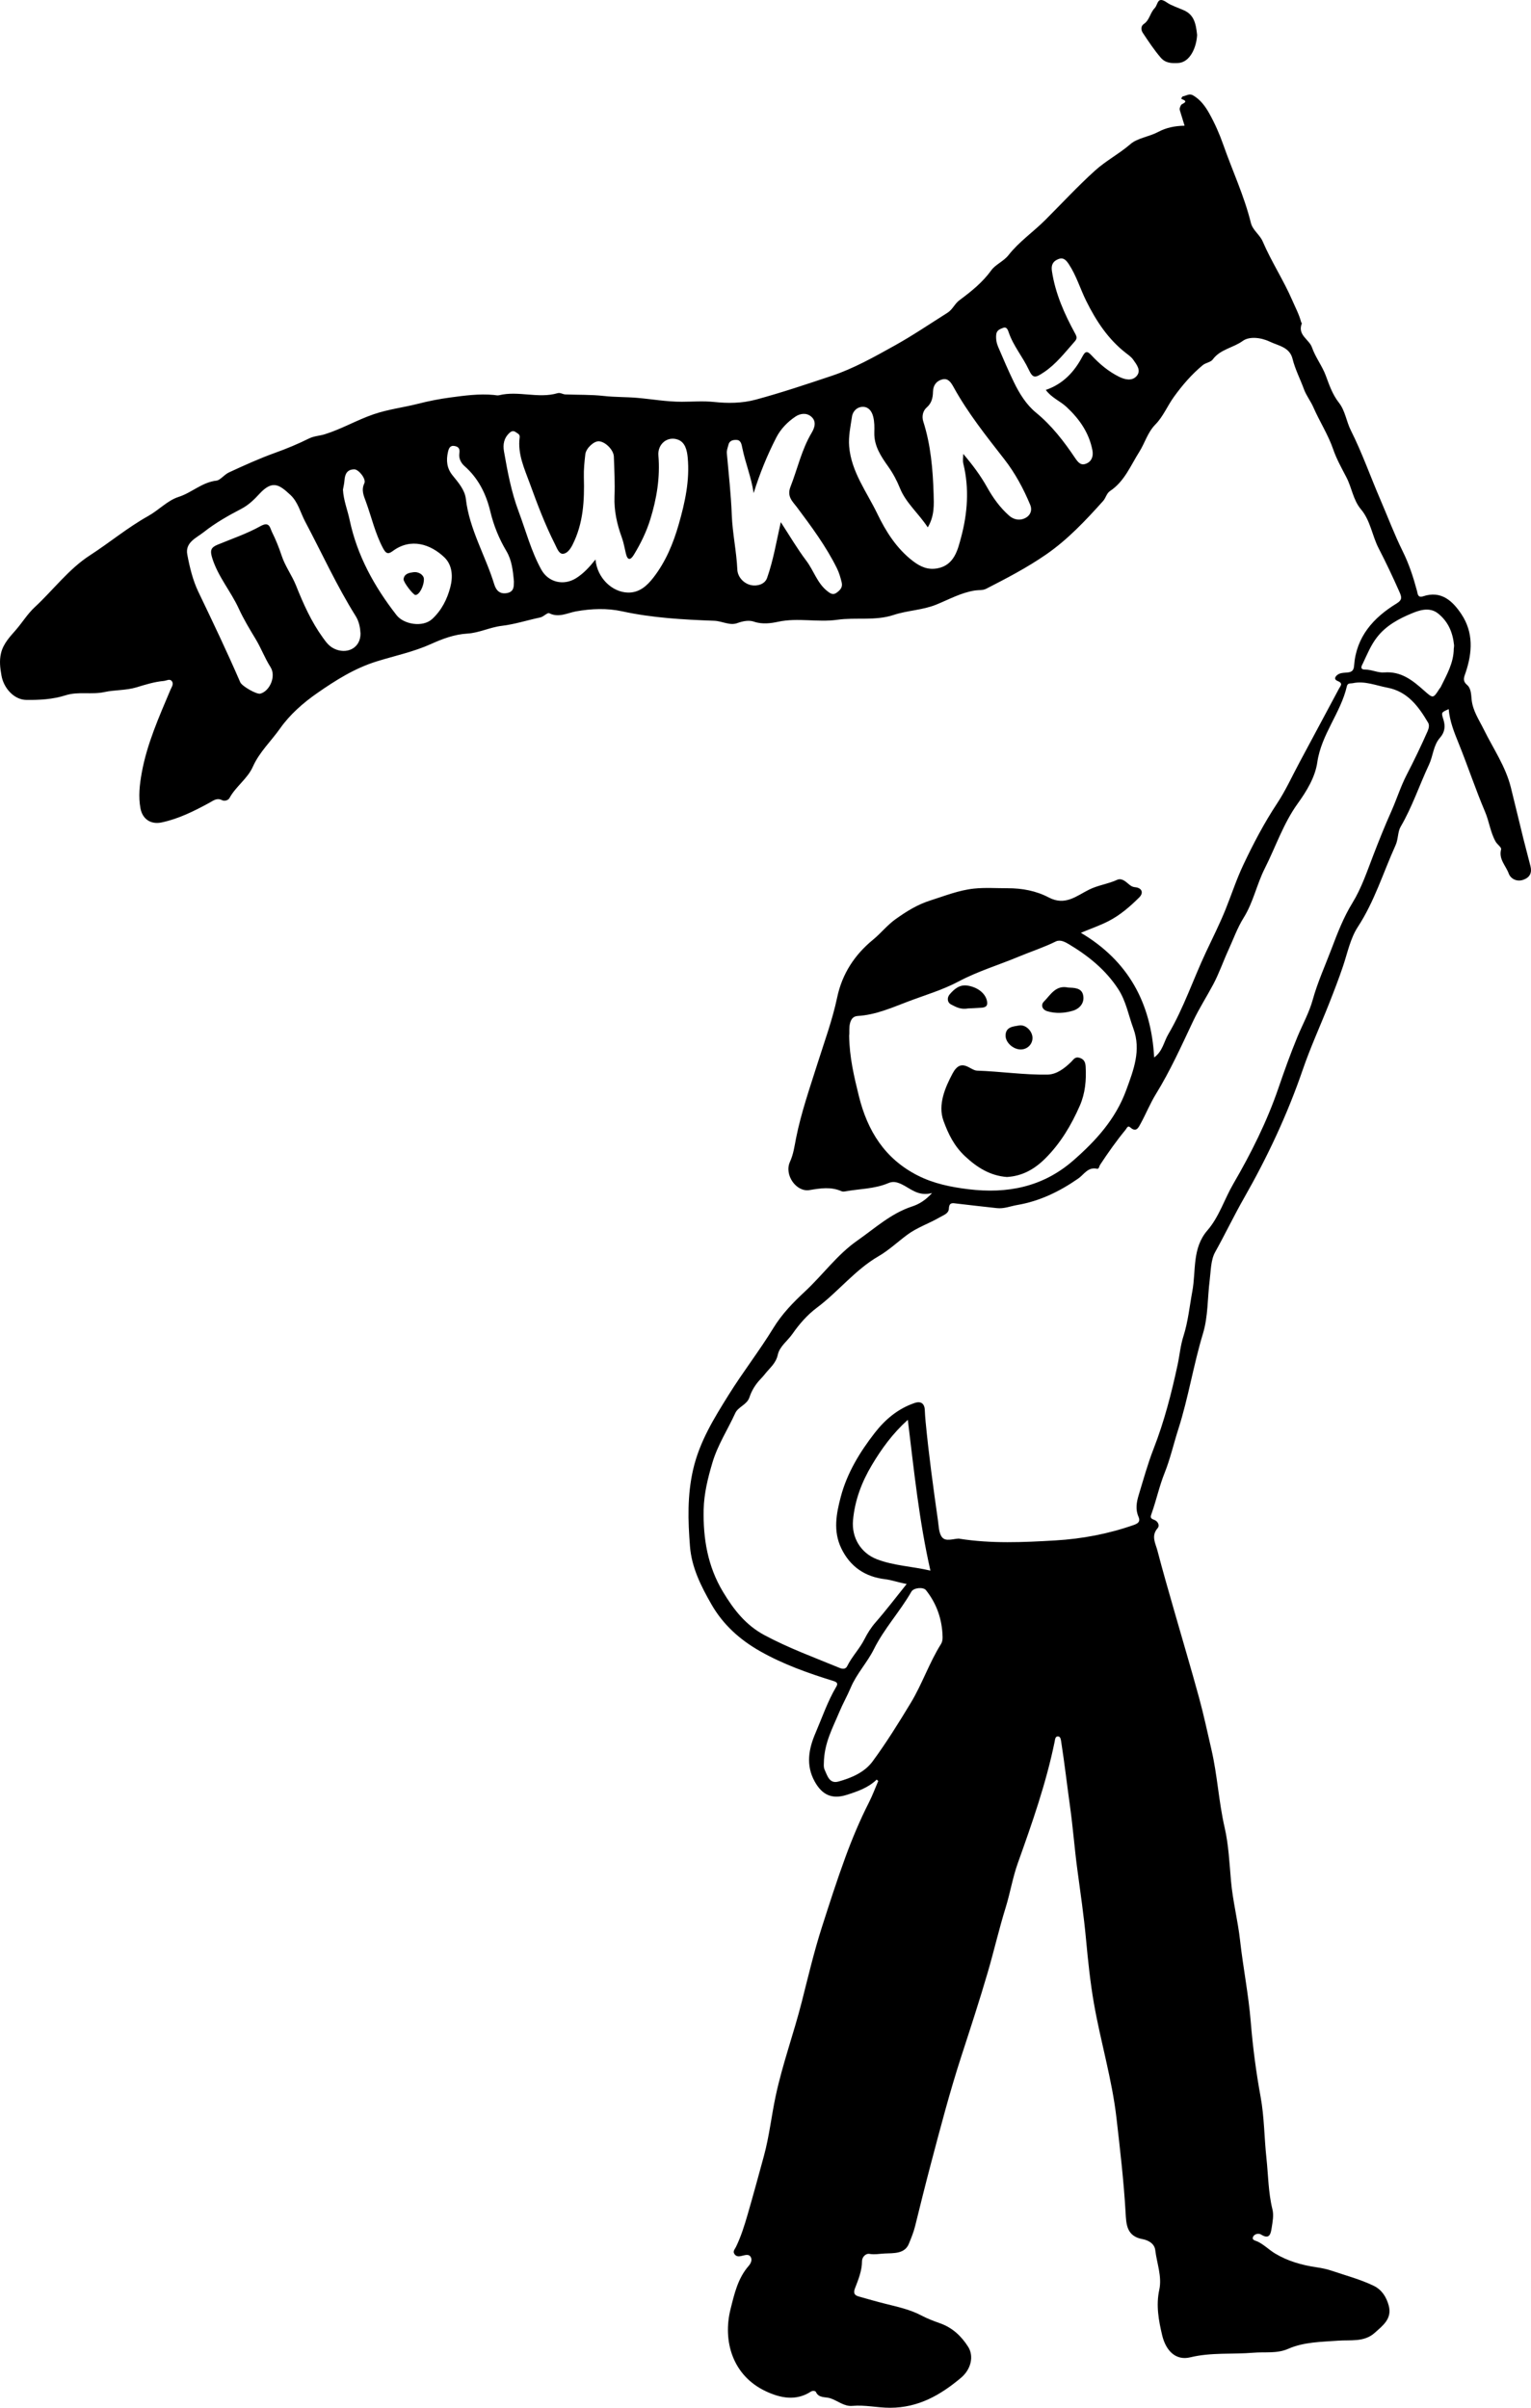 <?xml version="1.0" encoding="UTF-8"?> <!-- Creator: CorelDRAW 2020 (64-Bit) --> <svg xmlns="http://www.w3.org/2000/svg" xmlns:xlink="http://www.w3.org/1999/xlink" xmlns:xodm="http://www.corel.com/coreldraw/odm/2003" xml:space="preserve" width="61.204mm" height="96.23mm" style="shape-rendering:geometricPrecision; text-rendering:geometricPrecision; image-rendering:optimizeQuality; fill-rule:evenodd; clip-rule:evenodd" viewBox="0 0 845.34 1329.12"> <defs> <style type="text/css"> <![CDATA[ .fil0 {fill:black;fill-rule:nonzero} ]]> </style> </defs> <g id="Layer_x0020_1">  <path class="fil0" d="M283.76 321.07c-0.55,-6.39 -1.24,-11.96 -4.12,-16.82 -4.11,-6.9 -7.06,-14.16 -8.93,-21.99 -2.31,-9.64 -6.62,-18.31 -14.27,-25.02 -2.04,-1.79 -3.22,-4.39 -2.8,-7.03 0.41,-2.62 -0.57,-3.68 -2.79,-4.04 -2.42,-0.39 -3.08,1.49 -3.49,3.26 -1.08,4.65 -0.69,9 2.49,12.94 3.16,3.91 6.79,8.04 7.36,12.96 1.96,16.93 10.86,31.41 15.71,47.29 1.15,3.75 3.5,5.51 7.27,4.7 3.89,-0.83 3.47,-4.16 3.56,-6.25zm518.96 36.92c0.05,-0.65 0.2,-1.32 0.13,-1.96 -0.72,-6.93 -3.2,-12.91 -8.86,-17.42 -4.87,-3.88 -10.88,-1.5 -14.48,-0.02 -6.94,2.87 -14.08,6.6 -19.16,13.13 -3.49,4.48 -5.48,9.53 -7.83,14.47 -0.4,0.84 -2.16,3.44 1.18,3.41 3.64,-0.02 7.16,1.87 10.53,1.59 9.47,-0.78 15.81,4.44 22.13,10.05 4.97,4.4 4.94,4.43 8.49,-1.12 0.18,-0.27 0.46,-0.49 0.6,-0.77 3.34,-6.81 7.23,-13.43 7.25,-21.36zm-613.36 -87.7c0.33,5.93 2.52,11.21 3.69,16.72 4.16,19.74 13.65,36.84 25.93,52.59 3.93,5.04 14.47,6.92 19.69,2.06 5.23,-4.87 8.23,-10.93 9.95,-17.46 1.52,-5.75 1.26,-12.22 -3.3,-16.58 -7.4,-7.06 -18.35,-11.01 -28.53,-3.39 -2.69,2.02 -3.83,1.13 -5.35,-1.71 -4.31,-8.11 -6.28,-17.02 -9.39,-25.54 -1.18,-3.24 -2.71,-6.37 -0.86,-10.25 1.11,-2.32 -3.13,-7.6 -5.49,-7.63 -3.99,-0.05 -5.25,2.54 -5.5,6.07 -0.12,1.77 -0.57,3.53 -0.84,5.12zm311.89 513.45c-8.46,7.64 -14.49,16.01 -19.82,24.93 -5.64,9.43 -9.46,19.51 -10.44,30.56 -0.84,9.52 4.28,18.04 13.16,21.47 9.37,3.61 19.42,3.91 29.58,6.28 -6.25,-27.52 -9.03,-54.97 -12.48,-83.24zm76.17 -568.49c9.5,-3.24 15.75,-9.95 20.2,-18.38 1.68,-3.17 2.71,-3.23 5.05,-0.72 4.43,4.75 9.39,8.94 15.27,11.85 3.17,1.57 6.99,2.41 9.49,-0.24 2.94,-3.14 0.21,-6.46 -1.74,-9.23 -1.01,-1.44 -2.56,-2.53 -3.98,-3.63 -9.86,-7.64 -16.46,-17.73 -21.93,-28.73 -3.32,-6.67 -5.41,-13.91 -9.54,-20.2 -1.43,-2.17 -2.93,-4.11 -5.88,-2.94 -2.95,1.17 -4.06,3.2 -3.54,6.6 1.87,12.42 6.89,23.65 12.82,34.5 1.11,2.04 1.08,2.89 -0.36,4.51 -5.29,5.95 -10.08,12.29 -16.87,16.83 -4.82,3.22 -6.04,3.58 -8.41,-1.48 -3.32,-7.08 -8.55,-13.11 -11.07,-20.62 -0.42,-1.26 -1.11,-3.17 -3.05,-2.4 -1.69,0.67 -3.61,1.26 -3.83,3.82 -0.2,2.37 0.18,4.57 1.06,6.64 2.81,6.56 5.61,13.13 8.73,19.55 3.06,6.31 6.83,12.4 12.25,16.84 8.65,7.1 15.35,15.81 21.48,24.93 1.91,2.85 3.46,4.42 6.44,3.07 2.97,-1.35 3.76,-4.26 3.15,-7.37 -1.89,-9.63 -7.11,-17.11 -14.25,-23.78 -3.57,-3.33 -8.34,-5.1 -11.47,-9.44zm-161.3 56.92c-1.22,-8.54 -4.54,-16.5 -6.25,-24.87 -0.39,-1.89 -0.73,-4.3 -3.04,-4.44 -1.71,-0.11 -4.01,0.12 -4.61,2.65 -0.38,1.57 -1.05,3.02 -0.89,4.76 1.01,11.31 2.29,22.62 2.72,33.96 0.38,10.15 2.61,20.07 3.07,30.22 0.19,4.06 3.53,7.7 7.64,8.56 3.23,0.67 7.53,-0.4 8.79,-3.98 3.46,-9.83 5.16,-20.14 7.56,-30.81 4.8,7.35 9.06,14.65 14.12,21.35 4.09,5.41 5.98,12.3 11.53,16.7 1.65,1.31 3.18,2.38 5.15,0.93 1.87,-1.37 3.51,-2.91 2.84,-5.67 -0.66,-2.69 -1.4,-5.32 -2.64,-7.84 -6.02,-12.16 -14.04,-22.95 -22.13,-33.77 -2.24,-2.99 -5.66,-5.77 -3.51,-11.23 3.89,-9.91 6.12,-20.44 11.67,-29.76 1.59,-2.67 2.92,-6.29 -0.25,-8.98 -2.7,-2.3 -6.19,-1.66 -8.68,0.01 -4.37,2.93 -8.15,6.82 -10.57,11.53 -5.01,9.76 -9.15,19.91 -12.51,30.7zm38.77 701.22c0.02,0.28 -0.23,2.1 0.42,3.49 1.52,3.27 2.61,7.93 7.66,6.53 7.2,-1.99 14.39,-5.08 18.82,-11.09 7.61,-10.33 14.41,-21.3 21.07,-32.29 6.33,-10.44 10.21,-22.19 16.74,-32.57 0.65,-1.03 0.88,-2.5 0.85,-3.77 -0.2,-9.63 -3.16,-18.33 -9.17,-25.91 -1.48,-1.87 -6.8,-1.38 -8.06,0.82 -6.3,10.99 -15.04,20.37 -20.72,31.79 -3.66,7.37 -9.51,13.46 -12.75,21.15 -1.95,4.62 -4.45,9 -6.38,13.64 -3.61,8.69 -8.36,17.04 -8.48,28.22zm-255.84 -623.76c-0.14,-2.77 -0.68,-6.38 -2.61,-9.47 -10.51,-16.76 -18.68,-34.77 -27.92,-52.2 -2.64,-4.98 -3.94,-10.83 -8.16,-14.74 -6,-5.56 -9.82,-8.53 -17.09,-0.64 -2.98,3.24 -6.06,6.23 -10.01,8.29 -7.22,3.76 -14.33,7.77 -20.71,12.83 -4.12,3.26 -10.41,5.69 -9.14,12.4 1.32,7.01 3.04,14.19 6.1,20.57 7.95,16.55 15.85,33.11 23.15,49.95 0.94,2.17 9.06,6.82 11.1,6.27 5.17,-1.38 8.82,-9.57 5.62,-14.61 -3.18,-5 -5.2,-10.51 -8.21,-15.49 -3.35,-5.54 -6.68,-11.05 -9.39,-16.95 -4.34,-9.45 -11.32,-17.43 -14.55,-27.63 -1.4,-4.43 -0.8,-6.01 2.97,-7.56 7.94,-3.27 16.17,-6.06 23.63,-10.22 5.03,-2.81 5.22,0.99 6.34,3.24 2.09,4.2 3.87,8.6 5.34,13.06 1.94,5.89 5.72,10.91 7.94,16.48 4.05,10.14 8.43,19.95 14.84,28.81 2,2.76 3.7,5.25 7.56,6.61 6.48,2.28 13.26,-1.24 13.21,-9zm129.75 -40.76c0.91,10.13 9.17,18.03 17.91,18.23 6.4,0.15 10.63,-3.85 14.07,-8.28 6.8,-8.77 11,-18.9 14.04,-29.58 3.43,-12 6.07,-24.05 4.9,-36.61 -0.38,-4.04 -1.36,-8.55 -5.52,-9.99 -5.77,-2 -11.19,2.53 -10.66,8.8 1.02,12.15 -0.95,23.85 -4.51,35.33 -2.13,6.86 -5.3,13.34 -9.05,19.48 -1.82,2.98 -3.42,3.28 -4.37,-0.59 -0.74,-2.98 -1.21,-6.05 -2.26,-8.92 -2.68,-7.35 -4.35,-14.77 -4.05,-22.7 0.28,-7.31 -0.1,-14.65 -0.36,-21.97 -0.14,-3.77 -4.71,-8.26 -8.25,-8.48 -2.73,-0.17 -7.12,3.81 -7.51,7.2 -0.48,4.19 -0.92,8.44 -0.8,12.65 0.36,12.86 -0.28,25.45 -6.25,37.28 -1.3,2.57 -3.11,4.93 -5.4,4.98 -2.14,0.04 -3.21,-3.11 -4.26,-5.2 -5.49,-10.83 -9.78,-22.19 -13.91,-33.56 -2.96,-8.13 -6.86,-16.33 -5.63,-25.48 0.24,-1.79 -1.14,-2.15 -2.13,-2.89 -1.24,-0.92 -2.32,-0.68 -3.47,0.38 -3.1,2.84 -3.73,6.39 -3.05,10.27 1.97,11.19 4.01,22.25 8.06,33.07 4.03,10.75 6.92,21.93 12.51,32.09 3.93,7.14 12.41,9.12 19.32,4.73 4.02,-2.55 7.16,-5.91 10.63,-10.26zm183.48 -17.74c-5.17,-7.88 -12.06,-13.47 -15.34,-21.58 -1.73,-4.28 -3.83,-8.22 -6.5,-11.99 -3.98,-5.62 -7.88,-11.36 -7.69,-18.79 0.08,-2.91 0.12,-5.8 -0.61,-8.74 -0.78,-3.13 -2.57,-5.34 -5.48,-5.45 -3.18,-0.12 -5.76,2.23 -6.22,5.33 -0.81,5.43 -2.03,10.89 -1.58,16.45 1.14,14.05 9.75,25.19 15.55,37.23 4.63,9.6 10.55,19.12 19.54,26.03 4.23,3.25 8.34,5.08 13.61,4.12 9.44,-1.73 11.31,-10.49 13.09,-17.06 3.55,-13.19 4.62,-27.02 1.25,-40.73 -0.42,-1.69 -0.06,-3.59 -0.06,-5.39 5.15,6 9.58,11.97 13.18,18.4 3.3,5.91 7.17,11.27 12.18,15.7 2.66,2.36 6.28,2.95 9.46,0.99 2.41,-1.47 3.33,-4.19 2.2,-6.91 -3.73,-8.98 -8.37,-17.59 -14.31,-25.21 -9.99,-12.82 -20.12,-25.51 -28,-39.79 -1.47,-2.66 -3.04,-5.09 -6.19,-4.32 -3.18,0.77 -5.13,3.14 -5.21,6.83 -0.07,3.23 -0.69,6.26 -3.46,8.67 -2.19,1.92 -2.78,5.01 -1.91,7.73 4.16,12.99 5.29,26.45 5.71,39.89 0.18,5.86 0.56,12.28 -3.22,18.57zm-43.42 280.68c0.17,11.8 2.71,22.47 5.37,33.24 4.76,19.25 14.36,34.57 32.37,43.77 8.78,4.48 18.31,6.44 28.06,7.63 21.53,2.62 41.15,-1.19 57.98,-15.88 12.48,-10.89 23.36,-22.87 29.17,-38.74 4.04,-11.06 8.41,-22.05 3.98,-34.09 -2.69,-7.29 -4.02,-15.1 -8.36,-21.76 -6.91,-10.61 -16.47,-18.31 -27.18,-24.73 -2.28,-1.36 -4.9,-2.75 -7.37,-1.52 -6.66,3.29 -13.7,5.55 -20.51,8.39 -11,4.59 -22.47,8.02 -33.06,13.64 -8.94,4.74 -18.66,7.56 -28.07,11.14 -8.95,3.4 -17.79,7.32 -27.56,7.91 -2.47,0.15 -3.63,1.51 -4.3,3.87 -0.73,2.61 -0.23,5.22 -0.54,7.13zm31.79 302.55c-4.7,-0.84 -8.14,-2.17 -11.93,-2.63 -11.03,-1.31 -19.32,-6.86 -24.24,-17.13 -4.53,-9.47 -2.73,-18.98 -0.23,-28.41 3.48,-13.12 10.45,-24.54 18.65,-35.12 5.76,-7.43 12.84,-13.47 22.11,-16.62 4.12,-1.4 5.5,1.12 5.61,3.72 0.09,2.23 0.24,4.42 0.46,6.66 1.74,18.2 4.22,36.3 6.8,54.4 0.46,3.2 0.46,7.05 2.27,9.32 2.02,2.54 6.02,0.88 9.18,0.76 0.16,-0.01 0.33,0.06 0.49,0.08 17.55,2.77 35.14,1.98 52.78,0.94 14.91,-0.88 29.36,-3.61 43.45,-8.55 2.68,-0.94 3.64,-2.12 2.58,-4.52 -1.8,-4.08 -1.08,-8.08 0.11,-12.01 2.6,-8.55 4.98,-17.21 8.22,-25.52 5.88,-15.09 9.88,-30.64 13.27,-46.42 1.12,-5.23 1.54,-10.55 3.21,-15.74 2.57,-8.04 3.38,-16.55 4.92,-24.86 2.09,-11.29 -0.22,-23.68 8.31,-33.53 6.49,-7.49 9.35,-17.19 14.29,-25.67 9.8,-16.84 18.57,-34.34 24.91,-52.84 3.27,-9.54 6.66,-19 10.5,-28.31 2.83,-6.84 6.51,-13.43 8.46,-20.5 2.7,-9.74 6.9,-18.92 10.44,-28.28 3.22,-8.52 6.57,-17.2 11.46,-25.15 5.06,-8.22 8.1,-17.44 11.59,-26.47 3.11,-8.06 6.34,-16.15 9.89,-24.08 2.97,-6.66 5.17,-13.75 8.47,-20.14 4.1,-7.93 7.96,-15.93 11.56,-24.09 0.76,-1.71 1.03,-3.47 0.35,-4.63 -5.3,-9 -11.35,-17.32 -22.56,-19.43 -6.34,-1.19 -12.52,-3.91 -19.18,-2.45 -1.13,0.24 -2.73,-0.26 -3.16,1.62 -3.39,14.77 -14.11,26.57 -16.34,42.02 -1.19,8.27 -5.91,15.97 -10.82,22.78 -7.97,11.07 -12.14,23.88 -18.18,35.82 -4.46,8.81 -6.34,18.7 -11.64,27.18 -3.5,5.6 -5.72,11.92 -8.45,17.87 -2.86,6.23 -5.1,12.81 -8.37,18.96 -3.62,6.81 -7.83,13.34 -11.1,20.27 -6.44,13.63 -12.6,27.35 -20.53,40.23 -3.2,5.2 -5.5,10.95 -8.44,16.32 -1.15,2.11 -2.41,5.1 -5.77,2.1 -1.38,-1.23 -1.85,0.45 -2.52,1.26 -5.09,6.18 -9.71,12.72 -14.11,19.41 -0.51,0.78 -0.6,2.41 -1.66,2.18 -5.1,-1.12 -7.15,3.13 -10.42,5.41 -10.22,7.1 -21.22,12.47 -33.65,14.59 -3.75,0.64 -7.33,2.17 -11.26,1.73 -7.34,-0.84 -14.68,-1.59 -22.01,-2.5 -2.4,-0.3 -4.34,-0.87 -4.5,2.82 -0.13,2.7 -2.92,3.52 -5.06,4.76 -5.85,3.41 -12.37,5.52 -17.89,9.61 -5.3,3.93 -10.22,8.58 -15.82,11.82 -13.07,7.58 -22.24,19.59 -34.12,28.47 -5.23,3.91 -9.68,8.99 -13.48,14.45 -2.69,3.87 -7.09,6.91 -8.08,11.48 -1.02,4.77 -4.42,7.27 -7.02,10.59 -0.8,1.02 -1.67,1.98 -2.56,2.91 -2.75,2.89 -4.85,6.27 -6.06,9.97 -1.38,4.26 -6.21,5.16 -7.87,8.81 -4.15,9.11 -9.67,17.46 -12.59,27.3 -2.55,8.57 -4.65,17.12 -4.84,25.89 -0.34,15.95 2.17,31.3 10.68,45.44 5.91,9.82 12.51,18.33 22.86,23.88 13.38,7.17 27.56,12.34 41.52,18.1 1.87,0.77 3.41,0.63 4.2,-0.99 2.61,-5.3 6.83,-9.53 9.5,-14.82 1.66,-3.27 3.62,-6.43 6.14,-9.31 5.83,-6.66 11.19,-13.73 17.23,-21.25zm-16.55 107.95c-4.73,4.57 -10.62,6.57 -16.61,8.47 -8.08,2.55 -13.48,0.06 -17.59,-7.26 -5.14,-9.17 -3.32,-18.26 0.35,-26.82 3.68,-8.59 6.7,-17.52 11.49,-25.63 0.87,-1.47 0.76,-2.43 -1.39,-3.1 -14.04,-4.36 -27.89,-9.23 -40.74,-16.54 -11.11,-6.32 -20.32,-14.55 -26.78,-25.81 -5.77,-10.06 -10.95,-20.36 -11.86,-32.04 -1.11,-14.17 -1.54,-28.15 1.75,-42.45 3.58,-15.49 11.59,-28.31 19.66,-41.26 7.81,-12.52 16.93,-24.22 24.63,-36.8 4.76,-7.78 10.92,-14.1 17.39,-20.11 9.88,-9.18 17.81,-20.37 28.98,-28.17 9.76,-6.81 18.58,-15.03 30.31,-18.85 3.54,-1.15 7.23,-3.28 10.96,-7.39 -7.74,2.07 -12,-2.61 -16.91,-4.89 -2.66,-1.23 -4.73,-1.66 -7.2,-0.6 -7.65,3.28 -15.95,3.13 -23.94,4.6 -0.62,0.11 -1.38,0.15 -1.94,-0.1 -5.84,-2.59 -11.63,-1.64 -17.71,-0.63 -7.29,1.21 -14.06,-8.39 -10.78,-15.58 1.96,-4.3 2.5,-8.69 3.37,-13.07 2.81,-14.1 7.55,-27.61 11.86,-41.27 3.82,-12.07 8.22,-23.99 10.84,-36.41 2.75,-13.1 9.67,-23.59 19.82,-31.9 4.38,-3.58 7.81,-8.04 12.51,-11.38 6.04,-4.29 11.94,-8 19.18,-10.29 7.96,-2.52 15.67,-5.65 24.07,-6.53 6.15,-0.64 12.3,-0.18 18.42,-0.2 8.24,-0.03 15.94,1.47 22.86,5.11 9.09,4.77 15.33,-0.92 22.26,-4.35 4.97,-2.46 10.5,-3.11 15.5,-5.41 2.17,-1 4.25,0.58 5.81,1.93 1.28,1.1 2.26,1.99 4.1,2.16 3.64,0.33 4.88,3.01 2.26,5.63 -5.04,5.03 -10.51,9.75 -16.87,13.04 -4.75,2.45 -9.86,4.19 -15.36,6.49 26.2,15.53 38.83,38.73 40.47,68.81 4.69,-3.37 5.36,-8.68 7.81,-12.83 8.51,-14.43 13.76,-30.39 20.88,-45.48 3.64,-7.73 7.52,-15.46 10.69,-23.3 3.3,-8.16 6.01,-16.58 9.8,-24.6 5.56,-11.76 11.56,-23.22 18.76,-34.11 4.66,-7.05 8.19,-14.86 12.2,-22.34 7.32,-13.64 14.64,-27.29 21.93,-40.95 0.83,-1.55 2.48,-2.89 -0.83,-4.23 -2.61,-1.05 -0.79,-3.14 0.86,-3.9 1.43,-0.66 3.2,-0.6 4.82,-0.78 2.25,-0.25 3.28,-1.15 3.47,-3.72 1.17,-15.96 10.59,-26.49 23.52,-34.38 3.26,-1.99 2.74,-3.61 1.47,-6.48 -3.58,-8.1 -7.39,-16.14 -11.43,-23.96 -3.64,-7.05 -4.48,-15.26 -9.79,-21.55 -4.28,-5.06 -5.02,-11.91 -8.02,-17.66 -2.61,-5.01 -5.42,-10.01 -7.25,-15.33 -2.82,-8.2 -7.54,-15.41 -10.97,-23.28 -1.5,-3.44 -3.95,-6.49 -5.22,-10 -2.04,-5.61 -4.84,-10.91 -6.29,-16.76 -1.61,-6.48 -7.7,-7.16 -12.61,-9.5 -5.06,-2.4 -11.38,-2.93 -14.85,-0.4 -5.32,3.86 -12.47,4.59 -16.62,10.28 -1.13,1.53 -3.87,1.77 -5.47,3.09 -6.13,5.07 -11.31,11.09 -15.94,17.51 -3.58,4.95 -5.98,10.93 -10.18,15.19 -4.4,4.47 -5.81,10.21 -8.93,15.15 -4.84,7.63 -8.19,16.36 -16.17,21.65 -1.94,1.29 -2.28,3.77 -3.82,5.5 -9.65,10.74 -19.43,21.2 -31.46,29.52 -10.51,7.27 -21.73,13.1 -33.02,18.89 -2.04,1.05 -4.18,0.67 -6.22,0.98 -7.74,1.18 -14.47,5 -21.53,7.85 -7.59,3.06 -15.78,3.13 -23.43,5.67 -10.17,3.37 -20.84,1.21 -31.16,2.67 -10.84,1.53 -21.71,-1.27 -32.67,1.1 -3.74,0.81 -8.69,1.53 -13.25,-0.05 -2.78,-0.96 -6.07,-0.38 -9.27,0.79 -4.14,1.51 -8.36,-1.14 -12.74,-1.3 -17.05,-0.63 -34.06,-1.56 -50.9,-5.23 -8.18,-1.78 -16.78,-1.5 -25.43,0.05 -4.53,0.81 -9.5,3.66 -14.7,1.03 -1.08,-0.55 -3.06,1.92 -5.06,2.33 -7.08,1.49 -14.04,3.77 -21.19,4.62 -6.55,0.78 -12.51,3.89 -18.98,4.27 -7.15,0.42 -13.8,2.91 -19.96,5.7 -9.71,4.39 -20.05,6.53 -30.04,9.63 -12.34,3.84 -22.74,10.44 -33.01,17.58 -7.75,5.39 -15.04,11.84 -20.37,19.39 -4.98,7.07 -11.48,13.08 -15.11,21.24 -2.93,6.59 -9.43,10.86 -12.91,17.29 -0.56,1.06 -2.58,1.87 -4,1.16 -2.96,-1.49 -4.74,0.15 -7.23,1.5 -8.32,4.52 -16.82,8.77 -26.21,10.76 -5.88,1.25 -10.53,-1.74 -11.67,-7.73 -1.24,-6.52 -0.48,-13.09 0.66,-19.48 2.89,-16.13 9.58,-31.02 15.89,-46.02 0.57,-1.36 1.89,-3.08 0.86,-4.61 -1.17,-1.74 -3.02,-0.39 -4.54,-0.26 -5.18,0.46 -10.1,2.01 -15.06,3.52 -5.75,1.75 -11.98,1.36 -17.72,2.61 -7.18,1.56 -14.41,-0.46 -21.49,1.8 -6.96,2.22 -14.34,2.64 -21.64,2.54 -6.81,-0.09 -12.5,-6.53 -13.72,-13.45 -0.74,-4.21 -1.25,-8.11 -0.25,-12.35 1.25,-5.3 5.04,-9.2 8.2,-12.83 3.58,-4.12 6.44,-8.88 10.46,-12.6 10.23,-9.48 18.72,-21.02 30.47,-28.61 10.89,-7.04 20.86,-15.39 32.22,-21.72 5.75,-3.21 10.63,-8.56 16.68,-10.49 7.33,-2.34 12.97,-8.13 20.99,-9.01 1.97,-0.21 4.27,-3.33 6.84,-4.52 8.43,-3.89 16.88,-7.74 25.64,-10.88 6.31,-2.26 12.53,-4.86 18.53,-7.84 2.86,-1.41 5.85,-1.45 8.73,-2.34 9.26,-2.88 17.63,-7.81 26.83,-10.99 8.15,-2.82 16.5,-3.76 24.68,-5.85 5.85,-1.5 11.86,-2.67 17.76,-3.46 7.89,-1.06 15.95,-2.16 24.03,-1.41 0.98,0.09 2.02,0.4 2.93,0.17 10.7,-2.64 21.64,1.99 32.31,-1.14 1.55,-0.45 2.84,0.63 4.29,0.69 7.12,0.27 14.28,0.06 21.34,0.85 6.11,0.69 12.27,0.51 18.39,1.04 8.14,0.71 16.25,2.17 24.6,2.15 5.74,-0.01 11.87,-0.51 17.89,0.12 7.39,0.78 15.31,0.77 22.96,-1.3 14.12,-3.81 27.98,-8.48 41.8,-13.09 12.17,-4.05 23.56,-10.46 34.95,-16.8 10.04,-5.59 19.41,-11.95 29.05,-18.04 2.94,-1.87 3.98,-4.97 6.61,-6.92 6.48,-4.82 12.74,-9.79 17.62,-16.55 2.31,-3.2 6.82,-4.95 9.47,-8.33 5.85,-7.46 13.7,-12.81 20.35,-19.45 9.07,-9.06 17.79,-18.52 27.36,-27.17 6.19,-5.6 13.46,-9.35 19.67,-14.72 3.87,-3.35 10.31,-4.03 15.26,-6.68 4.46,-2.38 9.22,-3.36 14.6,-3.45 -0.92,-2.98 -1.72,-5.67 -2.57,-8.35 -0.38,-1.2 0.09,-2.04 0.66,-3.12 0.38,-0.71 4.77,-1.75 0.34,-3.21 -0.46,-0.15 0.08,-1.4 0.68,-1.52 1.83,-0.33 3.51,-1.74 5.56,-0.56 4.09,2.36 6.81,6.12 8.97,9.99 3.04,5.45 5.61,11.24 7.68,17.13 5.06,14.43 11.6,28.33 15.28,43.25 1.03,4.16 4.91,6.47 6.57,10.35 4.77,11.12 11.47,21.28 16.3,32.43 1.71,3.96 3.76,7.75 4.87,11.96 0.08,0.3 0.47,0.64 0.39,0.83 -2.53,6.37 4.06,8.75 5.61,13.19 1.95,5.6 5.64,10.18 7.66,15.66 1.91,5.18 3.69,10.37 7.23,14.89 3.47,4.41 4.09,10.31 6.59,15.29 6.23,12.4 10.81,25.5 16.29,38.21 4.11,9.53 7.77,19.3 12.35,28.54 3.54,7.15 5.88,14.4 7.9,21.95 0.36,1.35 0.33,3.88 3.37,2.86 10.08,-3.37 16.37,2.73 21.11,9.84 6.76,10.15 6.07,21.22 2.34,32.29 -0.84,2.48 -1.91,4.46 0.78,6.77 2.28,1.95 2.25,5.35 2.54,8.18 0.67,6.24 4.11,11.13 6.77,16.53 5.18,10.5 11.99,20.3 14.88,31.87 2.37,9.48 4.61,18.98 6.96,28.47 1.25,5.03 2.64,10.03 3.89,15.06 0.88,3.53 -0.29,6.11 -3.81,7.42 -3.8,1.41 -7.18,-0.56 -8.22,-3.42 -1.55,-4.3 -5.66,-7.88 -4.19,-13.34 0.29,-1.06 -2.15,-2.7 -3.03,-4.25 -2.89,-5.11 -3.52,-11.02 -5.82,-16.43 -5.28,-12.42 -9.52,-25.26 -14.59,-37.8 -2.39,-5.9 -4.96,-12.2 -5.5,-18.91 -4.31,1.89 -4.12,1.84 -2.87,5.93 1.08,3.51 0.77,6.82 -1.95,9.88 -3.69,4.16 -3.77,9.99 -6.05,14.83 -5.34,11.38 -9.28,23.37 -15.69,34.32 -1.61,2.75 -1.26,6.83 -2.79,10.19 -6.82,15.07 -11.62,30.98 -20.83,45.08 -4.13,6.31 -5.7,14.34 -8.17,21.67 -2.35,6.98 -5.04,13.91 -7.71,20.68 -4.79,12.12 -10.29,24.11 -14.5,36.38 -8.5,24.78 -19.52,48.24 -32.44,70.89 -5.59,9.8 -10.44,19.99 -15.94,29.84 -2.46,4.4 -2.37,10.33 -3.04,15.62 -1.24,9.83 -0.82,19.88 -3.73,29.47 -5.26,17.36 -8.03,35.34 -13.58,52.66 -2.57,8 -4.47,16.43 -7.55,24.12 -2.93,7.31 -4.53,14.87 -7.11,22.18 -0.66,1.88 -1.14,2.93 1.16,3.7 2.29,0.77 3.35,3.2 2.06,4.69 -3.75,4.32 -1.11,8.42 -0.08,12.42 2.9,11.19 6.15,22.3 9.32,33.42 4.56,15.98 9.33,31.89 13.7,47.92 2.57,9.42 4.59,19 6.8,28.52 3.28,14.14 4,28.7 7.26,42.9 2.21,9.6 2.65,19.64 3.52,29.51 0.97,11.08 3.79,21.86 5.01,32.84 1.68,15.04 4.68,29.87 5.9,44.98 1.13,13.9 2.94,27.74 5.47,41.52 2.01,11.02 1.97,22.39 3.18,33.58 1.02,9.49 1.02,19.08 3.34,28.46 0.79,3.18 0.08,6.84 -0.45,10.19 -0.48,3.02 -1.08,6.64 -5.8,3.66 -1.44,-0.91 -3.66,-0.32 -4.39,1.1 -1.03,2.01 1.29,2.2 2.48,2.77 3.55,1.72 6.31,4.6 9.61,6.58 7.01,4.21 14.81,6.43 22.91,7.61 2.9,0.42 5.82,1.04 8.6,1.98 7.68,2.61 15.58,4.68 22.91,8.22 4.51,2.18 7.03,6.19 8.32,10.92 1.99,7.31 -3.35,11.11 -7.73,15.06 -5.83,5.26 -13.34,3.8 -20.33,4.33 -9.28,0.7 -18.73,0.67 -27.45,4.5 -6.24,2.74 -12.77,1.6 -19.17,2.14 -11.61,0.98 -23.29,-0.27 -34.89,2.55 -8,1.94 -13.48,-3.59 -15.54,-12.25 -1.9,-8.02 -3.46,-16.41 -1.58,-25.02 1.6,-7.35 -1.35,-14.59 -2.21,-21.88 -0.47,-3.96 -4.37,-5.61 -7.01,-6.09 -8.9,-1.6 -9.02,-8.32 -9.38,-14.67 -1,-17.43 -3.04,-34.75 -5.02,-52.09 -2.45,-21.44 -8.75,-42.11 -12.45,-63.29 -2.06,-11.78 -3.28,-23.68 -4.39,-35.6 -1.19,-12.85 -3.06,-25.65 -4.79,-38.45 -1.55,-11.5 -2.4,-23.11 -4,-34.56 -1.67,-11.95 -3.04,-23.95 -4.9,-35.88 -0.22,-1.38 -0.4,-2.95 -1.8,-2.98 -1.57,-0.03 -1.58,1.8 -1.84,3.02 -4.72,22.94 -12.46,44.95 -20.32,66.95 -2.83,7.92 -4.19,16.35 -6.68,24.41 -3.67,11.83 -6.43,23.9 -9.9,35.79 -4.56,15.61 -9.61,31.04 -14.63,46.48 -6.4,19.69 -11.61,39.7 -16.9,59.69 -2.99,11.32 -5.8,22.69 -8.61,34.05 -0.83,3.36 -2.18,6.63 -3.45,9.72 -2.29,5.62 -8.42,5.1 -13.38,5.34 -2.76,0.13 -5.55,0.71 -8.47,0.19 -1.67,-0.3 -3.98,1.47 -4,4.08 -0.04,5.35 -2.06,10.19 -3.92,15.04 -0.96,2.51 -0.25,3.74 2.05,4.39 4.94,1.4 9.88,2.83 14.86,4.07 6.76,1.69 13.61,3.17 19.8,6.44 3.34,1.76 6.81,3.08 10.33,4.32 6.78,2.39 11.76,7.09 15.48,12.96 3.17,4.99 1.81,12.27 -3.98,17.14 -11.23,9.43 -23.42,16.5 -39.1,16.52 -7.03,0.01 -13.87,-1.68 -20.88,-1.04 -4.56,0.41 -8.11,-2.91 -12.23,-4.23 -2.63,-0.85 -6.31,0.07 -7.91,-3.53 -0.22,-0.51 -1.77,-0.76 -2.73,-0.13 -8.23,5.36 -16.8,3.56 -24.67,-0.08 -18.69,-8.63 -24.09,-27.95 -19.69,-45.47 2.12,-8.47 4.02,-16.98 10.02,-23.86 1.08,-1.23 2.14,-3.26 1.08,-4.96 -0.98,-1.58 -2.77,-1.07 -4.43,-0.66 -1.52,0.38 -3.31,0.86 -4.49,-0.85 -1.09,-1.57 0.19,-2.7 0.82,-4 2.77,-5.71 4.66,-11.76 6.42,-17.83 3.11,-10.72 6.03,-21.49 8.97,-32.26 3,-10.97 4.19,-22.3 6.57,-33.39 3.77,-17.57 9.97,-34.47 14.38,-51.85 3.49,-13.74 6.73,-27.53 11.05,-41.03 4.16,-12.99 8.34,-25.99 13.03,-38.79 3.77,-10.28 8.02,-20.4 13,-30.2 1.94,-3.82 3.43,-7.87 5.13,-11.82 -0.3,-0.27 -0.59,-0.54 -0.88,-0.81z"></path> <path class="fil0" d="M660.98 19.34c-0.35,6.78 -3.86,15.12 -10.51,15.45 -3.54,0.17 -6.94,0.14 -9.63,-3.03 -3.65,-4.29 -6.75,-8.95 -9.84,-13.62 -1.02,-1.54 -1.2,-3.71 0.57,-4.91 3.18,-2.14 3.44,-6.11 5.97,-8.72 1.99,-2.05 1.29,-6.98 6.93,-3.02 2.12,1.5 6.2,2.85 9.21,4.19 5.38,2.41 6.62,6.85 7.3,13.65z"></path> <path class="fil0" d="M555.95 649.71c-9.09,-0.7 -16.32,-5.09 -23.12,-11.47 -5.99,-5.62 -9.24,-12.24 -11.92,-19.66 -3.16,-8.78 0.96,-18.34 5.04,-25.99 4.87,-9.11 9.67,-1.71 13.5,-1.59 12.94,0.42 25.88,2.4 38.88,2.19 5.11,-0.08 9.38,-3.41 13.1,-7.01 1.31,-1.27 2.1,-3.11 4.81,-2.22 2.73,0.9 3.09,3.03 3.2,4.91 0.41,7.36 -0.22,14.63 -3.24,21.51 -4.72,10.77 -10.68,20.75 -19.05,29.09 -5.76,5.75 -12.53,9.75 -21.22,10.24z"></path> <path class="fil0" d="M589.78 545.13c3.24,0.15 7.25,0.13 8.2,3.9 1.11,4.35 -1.66,7.75 -5.72,8.94 -4.5,1.32 -9.3,1.62 -13.97,0.24 -3.01,-0.89 -3.63,-3.59 -1.95,-5.27 3.68,-3.7 6.54,-9.33 13.44,-7.81z"></path> <path class="fil0" d="M534.48 556.67c-4.11,0.72 -6.72,-0.86 -9.27,-2.16 -2.38,-1.22 -2.26,-3.94 -0.92,-5.53 2.5,-2.94 5.48,-5.63 9.94,-4.93 5.72,0.91 9.8,4.35 10.69,8.31 0.69,3.06 -0.76,3.76 -3.18,3.92 -2.75,0.19 -5.51,0.29 -7.27,0.38z"></path> <path class="fil0" d="M563.57 579.31c-4.16,-0.02 -8.43,-3.86 -8.35,-7.76 0.11,-4.81 4.31,-4.91 7.39,-5.48 3.7,-0.69 7.41,3.07 7.48,6.77 0.07,3.58 -2.85,6.48 -6.51,6.47z"></path> <path class="fil0" d="M234.06 319.57c0.09,3.94 -2.6,8.97 -4.73,8.86 -1.21,-0.06 -6.69,-7.12 -6.5,-8.73 0.36,-3.09 3.19,-3.52 5.36,-3.83 3.1,-0.45 5.82,1.63 5.86,3.7z"></path> </g> </svg> 